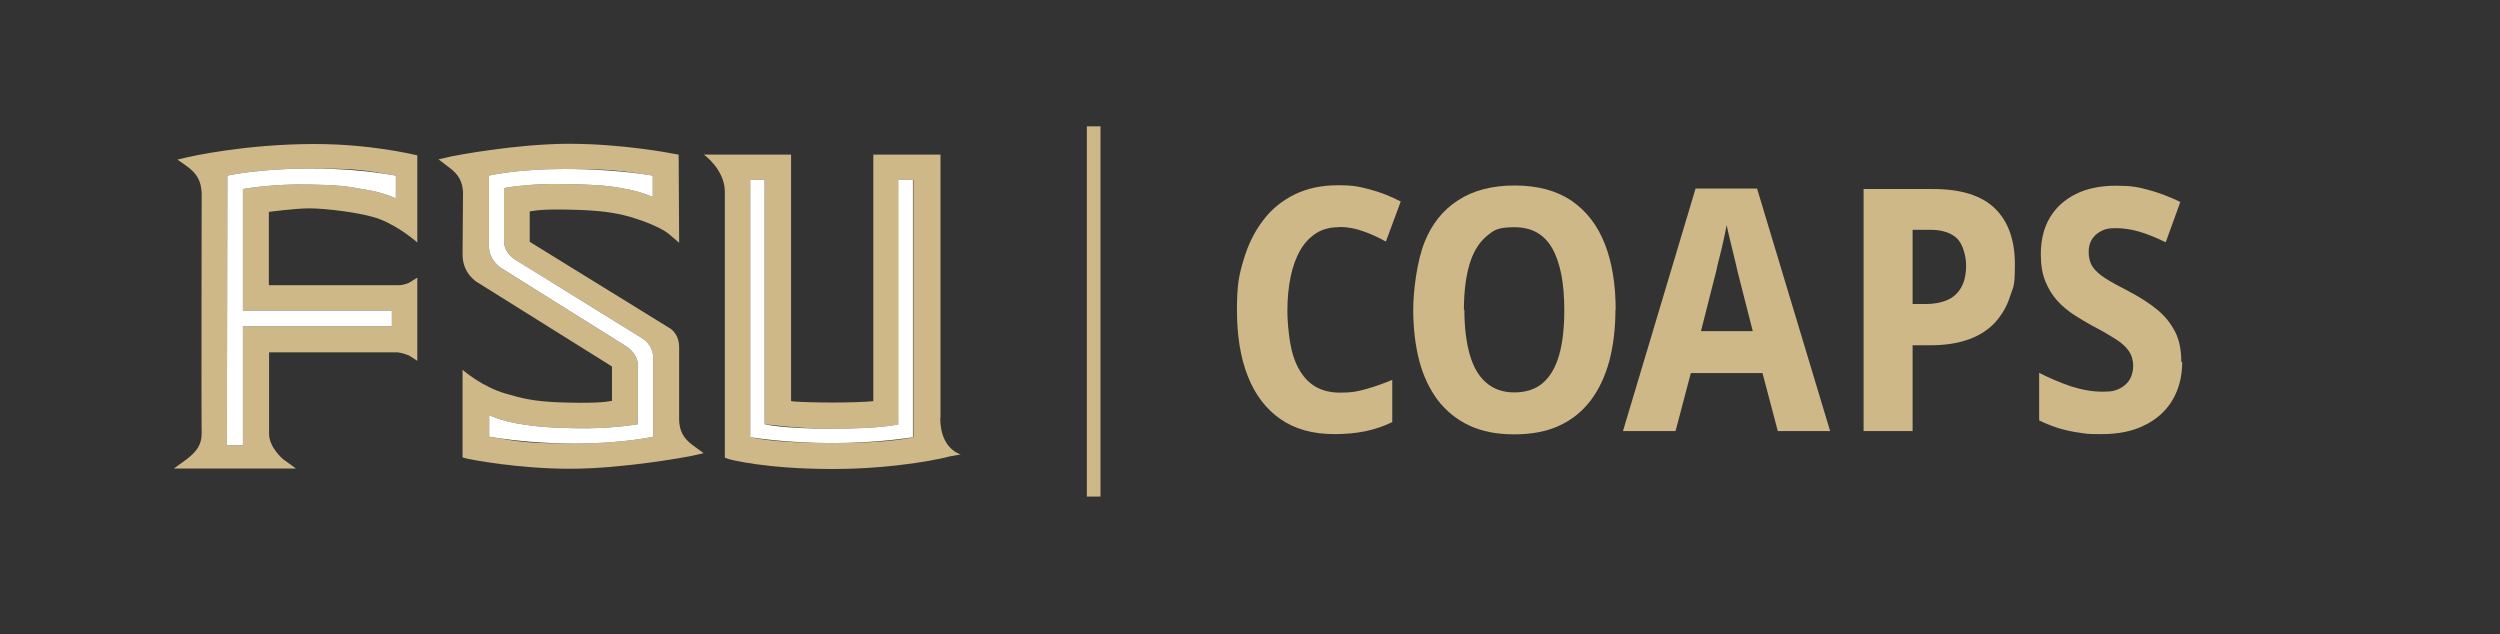 <?xml version="1.0" encoding="UTF-8"?>
<svg id="finals" xmlns="http://www.w3.org/2000/svg" viewBox="0 0 1060.83 269.13">
  <rect x="0" y="0" width="1060.83" height="269.13" fill="#333333" stroke="none"/>
  <defs>
    <style>
      .cls-1 {
        fill: #ceb888;
      }

      .cls-1, .cls-2 {
        stroke-width: 0px;
      }

      .cls-2 {
        fill: #fff;
      }
    </style>
  </defs>
  <g>
    <rect class="cls-1" x="461.18" y="53.61" width="5.8" height="157.1"/>
    <path class="cls-1" d="M399.08,177.21v-111.6h-28.5v104.6c-3,.4-11.6.6-17.3.6s-15.6-.2-17.6-.6v-104.6h-37s8.9,6.3,8.9,15.8v112.8l1.7.6c.6.2,15.6,4.2,44,4.2s49.3-5.1,49.5-5.3l4.9-.9s-8.7-2.1-8.7-15.4h0l.1-.2ZM387.48,185.51s-8.7,2.5-34.3,2.5-34.7-2.5-34.7-2.5v-109.2h6.1v103.7s13.5,1.9,28.6,1.9c21.8,0,28.3-1.9,28.3-1.9v-103.7h6.1v109.2h-.1Z"/>
    <g>
      <path class="cls-1" d="M133.48,61.11c-29.8,0-53.3,5.5-53.5,5.5l-4.7,1.1,4,2.8c4.4,3.2,6.1,6.4,6.3,11.6,0,0-.2,96.6,0,101.7,0,4.7-1.9,7.6-6.3,11l-5.5,4h51.8l-5.5-4s-6.1-5.1-5.9-11v-34.3h54.6c1.9.2,4.7,1.3,4.7,1.3l3.6,2.3v-35.3l-3.4,2.1s-1.9,1.1-4.6,1.1h-55v-31.1s11.2-1.5,17.3-1.5,22.2,1.7,29.8,4.6c8.7,3.4,15.9,9.9,15.9,9.9v-37l-1.9-.4c-.2,0-18-4.4-41.7-4.4h0ZM167.98,84.21s-4.9-2.5-13.1-3.8c-8.4-1.5-11.8-1.9-23.3-2.1-15.9-.4-28.5,1.9-28.5,1.9v51.6h63.2v6.6h-63.2v50.5h-6.8l.2-114.4s13.5-3,34.9-3,23.3.8,36.6,3v9.7h0Z"/>
      <path class="cls-2" d="M96.48,74.51l-.2,114.4h6.8v-50.5h63.2v-6.6h-63.2v-51.6s12.5-2.3,28.5-1.9c11.6.2,15,.6,23.3,2.1,8.2,1.3,13.1,3.8,13.1,3.8v-9.7c-13.3-2.3-25-3-36.6-3-21.4,0-34.9,3-34.9,3h0Z"/>
    </g>
    <path class="cls-2" d="M381.38,180.01s-6.5,1.9-28.3,1.9-28.6-1.9-28.6-1.9v-103.7h-6.1v109.2s14.6,2.5,34.7,2.5,34.3-2.5,34.3-2.5v-109.2h-6.1v103.7h.1Z"/>
    <g>
      <path class="cls-1" d="M288.18,178.11v-30.7c0-6.4-4.4-8.4-4.4-8.4l-59-36.4v-12.9c3.6-.6,7-1.1,22-.6,9.7.4,16.5,1.5,22.8,3.6,10.1,3.2,13.9,6.3,13.9,6.3l4.7,4-.2-37.4-2.3-.4c-.8-.2-21.8-4.2-44.2-4.2s-48.8,5.1-49.7,5.3l-5.7,1.3,4.7,3.6c3.8,2.8,5.5,5.9,5.7,10.4l-.2,26.4c0,8.3,6.3,11.8,6.3,11.8l57.1,35.7v14.6c-3.4.6-8.2,1.1-23,.6-9.9-.4-15.4-1.7-21.8-3.6-10.4-2.9-18.6-10.2-18.6-10.2v37.2l2.3.6c.9.2,20.9,4.2,43.4,4.2s49.7-5.1,50.7-5.3l5.9-1.3-4.9-3.6c-3.8-2.9-5.3-5.9-5.5-10.4h0v-.2ZM277.18,185.31s-12.9,2.9-33,2.9-24.1-.8-36.6-2.9v-9.1s4.9,2.3,12.5,3.6c8,1.3,12.9,1.7,23.7,1.9,15.2.4,26.9-1.7,26.9-1.7v-24.9c0-5.5-5.5-8.5-5.5-8.5l-52.4-32.8s-5.3-3.2-5.3-9.3v-30s11.8-2.8,31.9-2.8,24.8.8,37.6,2.8v9.1s-4.7-2.3-12.3-3.6c-8-1.5-14-1.7-25-1.9-15-.4-25.8,1.7-25.8,1.7v22.6c0,5.1,5.1,8,5.1,8l53.3,33s4.9,2.7,4.9,8.5v33.4h0Z"/>
      <path class="cls-2" d="M272.28,143.41l-53.3-33s-5.1-2.8-5.1-8v-22.6s10.8-2.1,25.8-1.7c11,.2,17.1.4,25,1.9,7.6,1.3,12.3,3.6,12.3,3.6v-9.1c-12.7-2.1-26.6-2.8-37.6-2.8-20.1,0-31.9,2.8-31.9,2.8v30c0,6.1,5.3,9.3,5.3,9.3l52.4,32.8s5.5,3,5.5,8.5v24.9s-11.8,2.1-26.9,1.7c-10.8-.2-15.8-.6-23.7-1.9-7.6-1.3-12.5-3.6-12.5-3.6v9.1c12.5,2.1,25.4,2.9,36.6,2.9,20.1,0,33-2.9,33-2.9v-33.4c0-5.9-4.9-8.5-4.9-8.5h0Z"/>
    </g>
  </g>
  <g>
    <path class="cls-1" d="M568.08,96.41c-3.6,0-6.8.8-9.5,2.5s-5,4.1-6.8,7.2-3.2,6.9-4.1,11.2c-.9,4.4-1.4,9.2-1.4,14.5s.8,13.7,2.4,18.9c1.6,5.2,4.1,9.2,7.4,11.9,3.3,2.7,7.5,4,12.6,4s7.3-.5,10.9-1.5c3.6-1,7.3-2.3,11.2-3.9v17.9c-3.7,1.8-7.6,3.1-11.5,3.9-3.9.8-8.3,1.2-13,1.2-9.2,0-16.8-2.1-23-6.4-6.1-4.3-10.7-10.3-13.8-18.2-3.1-7.8-4.6-17.2-4.6-28.1s.9-14.8,2.8-21.2c1.9-6.4,4.6-12,8.3-16.8,3.6-4.8,8.1-8.4,13.4-11,5.3-2.6,11.4-3.9,18.3-3.9s9.1.6,13.7,1.8c4.5,1.2,8.8,2.9,13,5.1l-6.3,17c-3.2-1.8-6.5-3.3-9.7-4.4-3.3-1.2-6.6-1.8-9.9-1.8l-.4.1Z"/>
    <path class="cls-1" d="M685.48,131.41c0,8-.9,15.3-2.6,21.8-1.8,6.5-4.4,12.1-7.9,16.7-3.5,4.6-7.9,8.2-13.3,10.7-5.4,2.5-11.7,3.7-19.1,3.7s-13.6-1.2-19-3.7-9.8-6.1-13.4-10.7c-3.5-4.7-6.2-10.2-7.9-16.7s-2.6-13.8-2.6-21.8,1.6-20.5,4.7-28.4c3.1-7.9,7.9-13.9,14.3-18,6.4-4.2,14.4-6.3,24.1-6.3s17.8,2.2,24.1,6.5,11,10.4,14.1,18.3c3.1,7.9,4.6,17.3,4.6,28l-.1-.1ZM621.38,131.41c0,7.5.8,13.8,2.3,19.1,1.5,5.2,3.8,9.2,7,11.9,3.1,2.7,7.1,4.1,11.9,4.1s9-1.3,12.1-4,5.4-6.6,6.9-11.8,2.2-11.6,2.2-19.2c0-11.4-1.7-20.1-5.1-26.1-3.4-6-8.7-9-16.1-9s-8.9,1.4-12.1,4.1c-3.1,2.7-5.5,6.7-7,11.9-1.5,5.2-2.3,11.6-2.3,19.1l.2-.1Z"/>
    <path class="cls-1" d="M754.38,182.91l-6.5-24.6h-30.4l-6.5,24.6h-22.3l30.8-102.9h26.1l31,102.9h-22.2,0ZM743.78,140.61l-6.5-25.5c-.4-1.9-.9-4-1.5-6.4-.6-2.3-1.1-4.7-1.7-7-.6-2.3-1-4.4-1.4-6.2-.3,1.8-.8,3.9-1.3,6.3s-1.1,4.8-1.7,7.2c-.6,2.3-1.1,4.3-1.4,5.9l-6.5,25.6h22v.1Z"/>
    <path class="cls-1" d="M820.38,80.21c11.8,0,20.6,2.8,26.2,8.3s8.4,13.4,8.4,23.6-.7,9.3-2,13.5-3.4,7.8-6.2,11c-2.8,3.1-6.5,5.6-11.1,7.3s-10.1,2.6-16.7,2.6h-7.4v36.4h-20.8v-102.7h29.6ZM819.08,97.51h-7.5v31.5h5.5c3.6,0,6.7-.6,9.2-1.7,2.6-1.1,4.5-2.9,5.9-5.3s2.1-5.6,2.1-9.4-1.3-8.9-3.8-11.4c-2.5-2.4-6.3-3.7-11.4-3.7Z"/>
    <path class="cls-1" d="M925.98,153.61c0,6.1-1.4,11.5-4.1,16.1-2.7,4.6-6.7,8.2-11.8,10.7-5.1,2.6-11.2,3.8-18.3,3.8s-6.3-.2-9.4-.6c-3.1-.4-6-1.1-8.8-1.9-2.8-.9-5.6-2-8.3-3.3v-20.2c4.3,2.2,8.8,4.1,13.4,5.7,4.7,1.5,9.2,2.3,13.5,2.3s5.5-.5,7.4-1.4c1.9-1,3.3-2.3,4.2-3.9.9-1.7,1.4-3.5,1.4-5.7s-.6-4.5-1.9-6.3c-1.2-1.8-3.1-3.5-5.7-5.1-2.5-1.6-5.7-3.5-9.6-5.5-2.7-1.5-5.3-3-7.9-4.7-2.6-1.7-5-3.7-7.1-6s-3.8-5.1-5.1-8.3c-1.3-3.2-1.9-7-1.9-11.4,0-5.9,1.2-11.1,3.8-15.5s6.3-7.7,11.1-10.1,10.5-3.5,17.1-3.5,9.4.6,13.8,1.8,8.9,2.9,13.4,5.1l-6.2,17.1c-4.1-2-7.8-3.5-11.2-4.5s-6.7-1.5-10-1.5-4.6.4-6.3,1.3-3,2.1-3.9,3.6-1.3,3.3-1.3,5.3.5,4.5,1.7,6.2c1.1,1.7,2.9,3.3,5.4,4.9s5.8,3.4,9.9,5.5c4.8,2.5,8.8,5.1,12.1,7.8s5.8,5.9,7.6,9.4,2.6,7.8,2.6,12.7l.4.1Z"/>
  </g>
</svg>